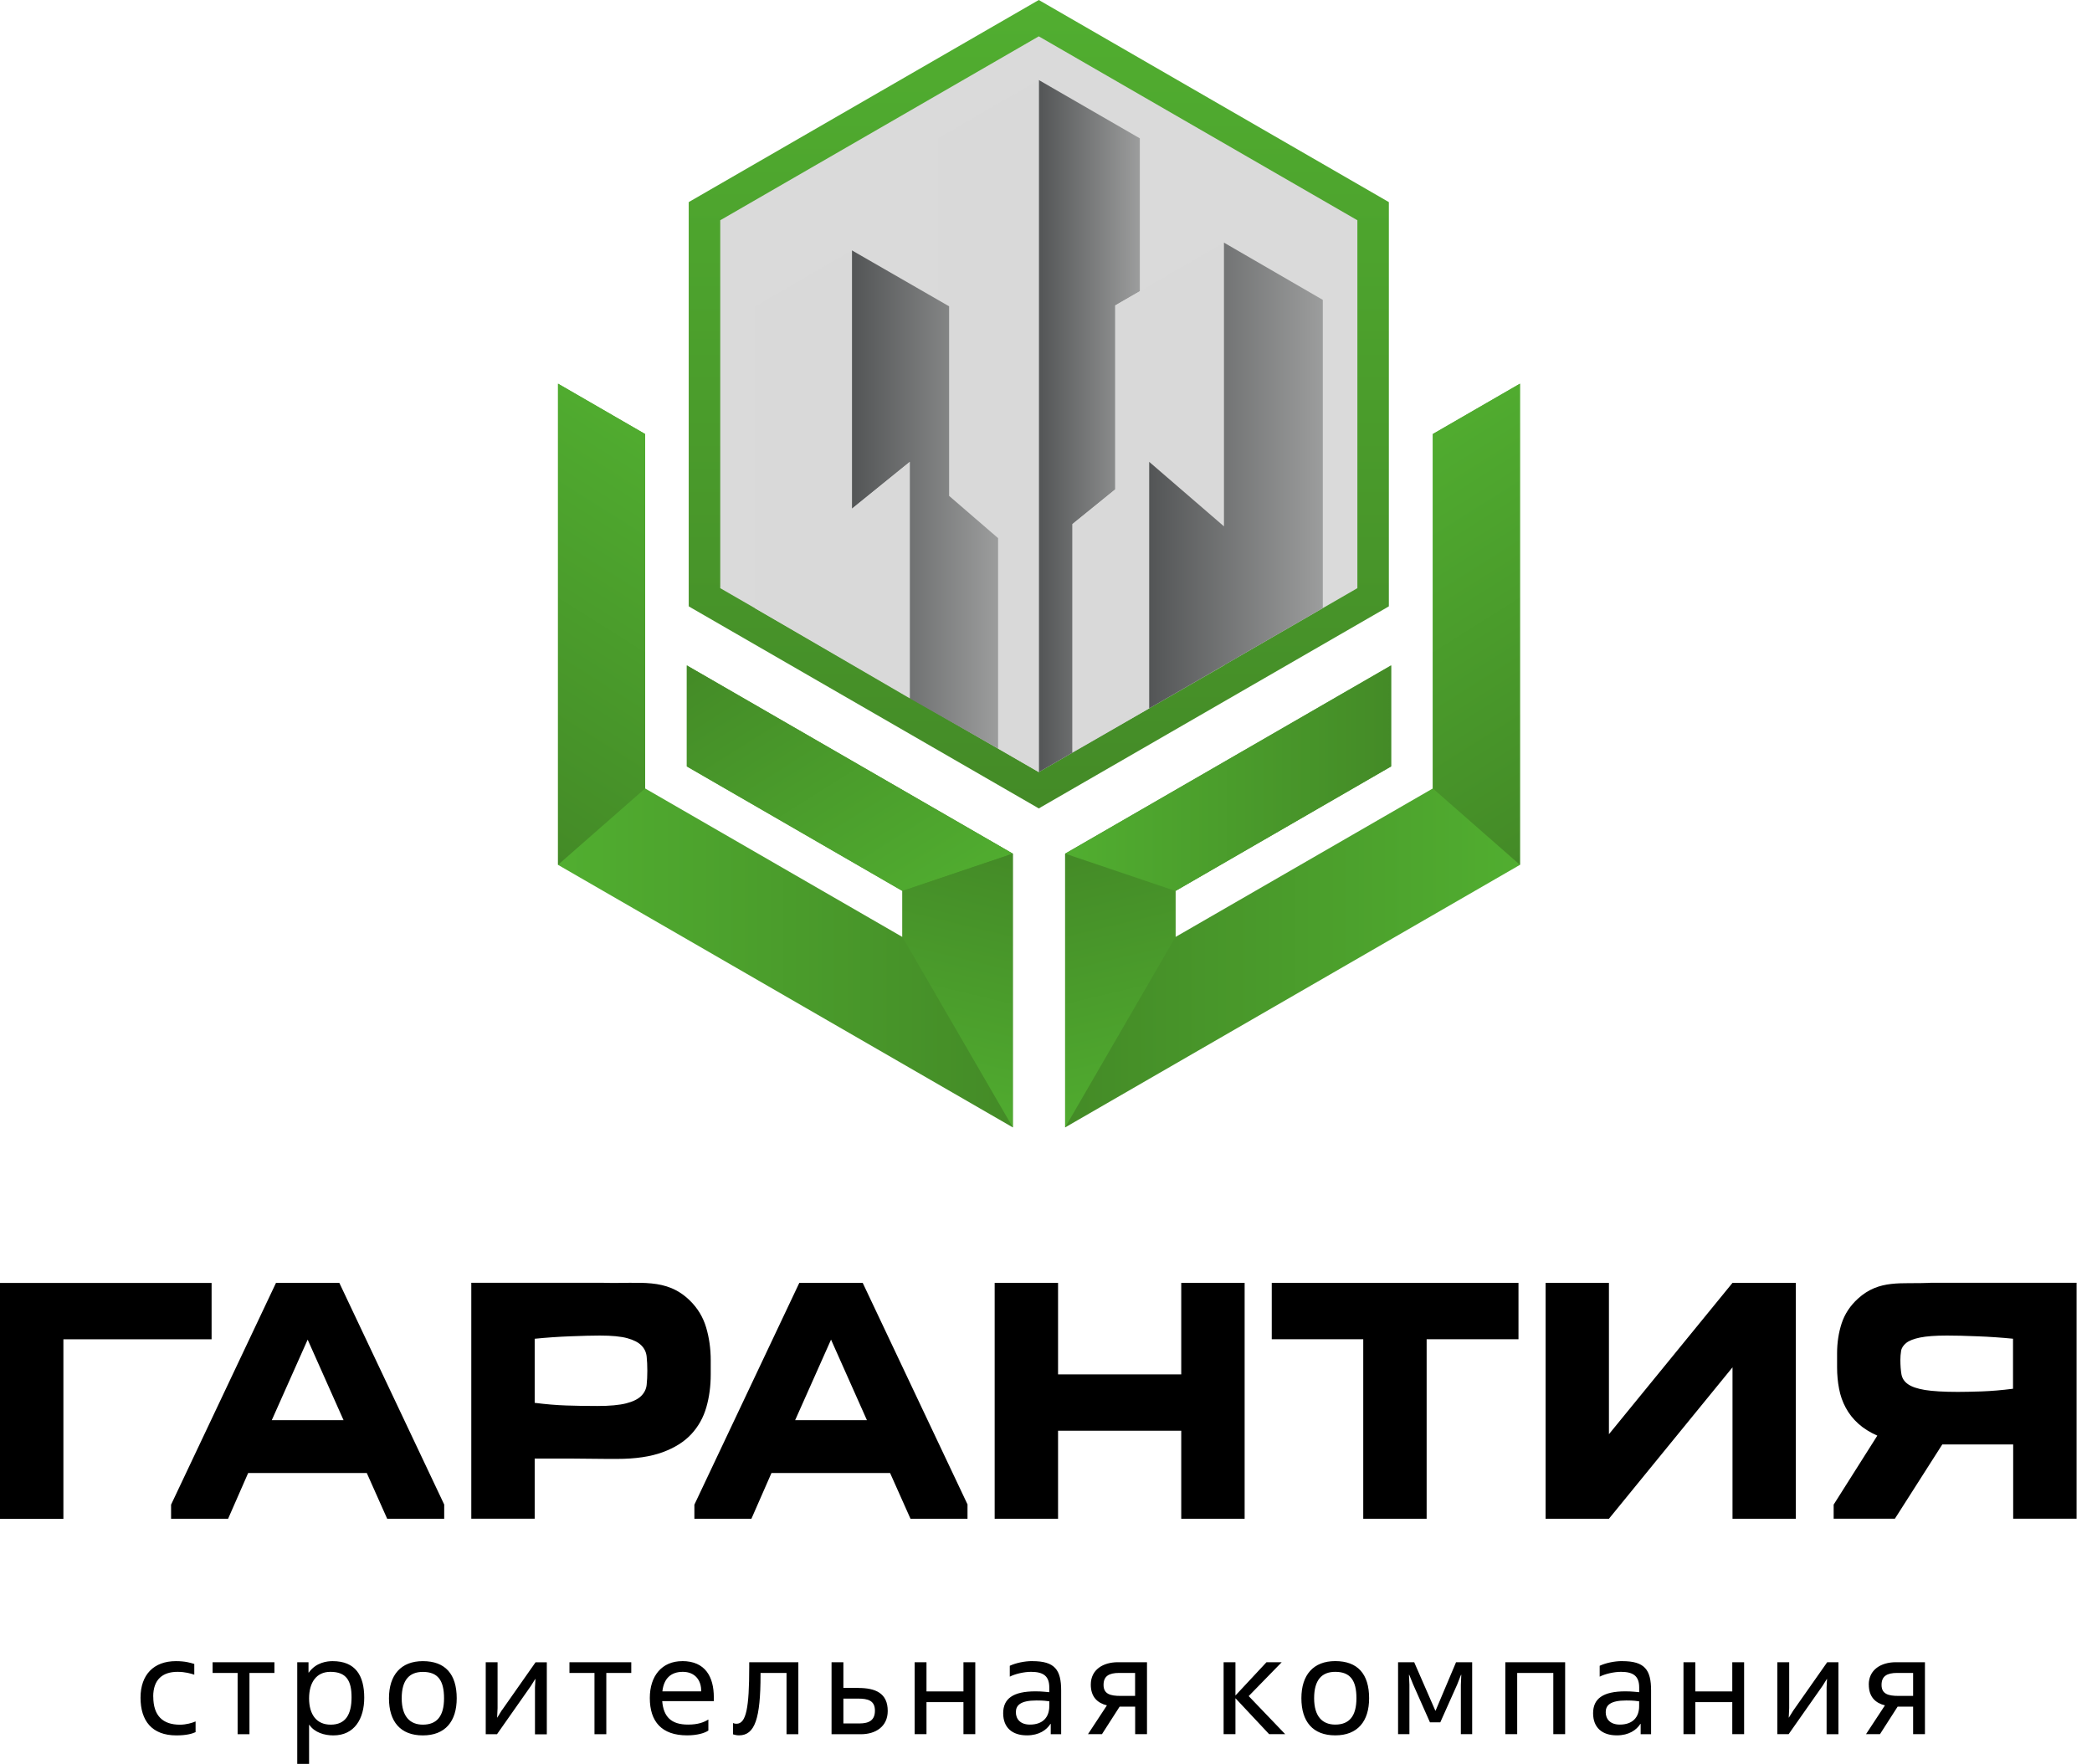 <svg width="102" height="86" viewBox="0 0 102 86" fill="none" xmlns="http://www.w3.org/2000/svg">
<path d="M94.11 62.548C92.706 62.614 91.635 62.364 90.585 63.32C90.209 63.663 89.945 64.064 89.794 64.521C89.645 64.979 89.571 65.466 89.571 65.98V66.664C89.571 67.032 89.604 67.381 89.668 67.71C89.731 68.043 89.838 68.35 89.995 68.639C90.148 68.925 90.352 69.183 90.604 69.411C90.857 69.639 91.165 69.834 91.533 69.996L89.404 73.359V74.046H92.39L94.701 70.425H98.157V74.046H101.248V62.545H94.116L94.11 62.548ZM98.152 67.71C97.613 67.779 97.105 67.823 96.624 67.84C96.143 67.856 95.753 67.864 95.456 67.864C94.769 67.864 94.237 67.831 93.86 67.771C93.484 67.708 93.206 67.614 93.028 67.488C92.849 67.364 92.745 67.202 92.709 67.007C92.676 66.812 92.657 66.578 92.657 66.304C92.657 66.155 92.668 66.01 92.692 65.867C92.714 65.724 92.8 65.595 92.94 65.479C93.083 65.364 93.311 65.276 93.618 65.213C93.929 65.15 94.363 65.117 94.923 65.117C95.325 65.117 95.819 65.128 96.407 65.153C96.998 65.174 97.577 65.216 98.149 65.271V67.708L98.152 67.71ZM84.472 66.666V74.049H87.56V62.548H84.472L78.447 69.927V62.548H75.359V74.049H78.447L84.472 66.666ZM66.468 74.049H69.559V65.295H74.037V62.548H62.007V65.295H66.468V74.049ZM60.685 74.049V62.548H57.594V67.01H51.588V62.548H48.497V74.049H51.588V69.757H57.594V74.049H60.685ZM47.179 73.362L42.063 62.548H38.972L33.856 73.362V74.049H36.637L37.615 71.818H43.398L44.393 74.049H47.173V73.362H47.179ZM38.769 69.243L40.519 65.315L42.269 69.243H38.766H38.769ZM26.073 71.114H27.798C28.386 71.114 28.991 71.131 29.609 71.131H30.09C30.983 71.131 31.722 71.021 32.312 70.804C32.9 70.587 33.367 70.293 33.711 69.919C34.054 69.546 34.296 69.112 34.439 68.614C34.582 68.117 34.653 67.581 34.653 67.01V66.323C34.653 65.762 34.579 65.229 34.431 64.727C34.282 64.224 34.019 63.784 33.639 63.413C32.491 62.284 31.2 62.6 29.439 62.545C27.139 62.545 25.279 62.545 22.979 62.545V74.046H26.07V71.112L26.073 71.114ZM26.073 65.273C26.645 65.216 27.227 65.174 27.815 65.153C28.403 65.13 28.881 65.117 29.249 65.117C29.831 65.117 30.279 65.161 30.587 65.246C30.895 65.331 31.125 65.449 31.271 65.598C31.419 65.746 31.507 65.927 31.529 66.139C31.551 66.35 31.562 66.581 31.562 66.834C31.562 67.087 31.551 67.315 31.529 67.521C31.507 67.727 31.417 67.908 31.263 68.062C31.109 68.216 30.864 68.337 30.532 68.422C30.202 68.507 29.733 68.551 29.125 68.551C28.587 68.551 28.079 68.543 27.598 68.526C27.117 68.51 26.609 68.466 26.07 68.397V65.273H26.073ZM21.661 73.362L16.545 62.548H13.457L8.341 73.362V74.049H11.122L12.1 71.818H17.883L18.878 74.049H21.658V73.362H21.661ZM13.251 69.243L15.001 65.315L16.751 69.243H13.251ZM10.314 62.551H0V74.051H3.091V65.298H10.317V62.551H10.314ZM7.47 82.717C7.47 81.892 7.924 81.513 8.654 81.513C9.034 81.513 9.3 81.596 9.473 81.651V81.129C9.295 81.074 9.039 80.991 8.577 80.991C7.498 80.991 6.852 81.651 6.852 82.774C6.852 83.898 7.407 84.612 8.599 84.612C9.088 84.612 9.371 84.53 9.536 84.453V83.931C9.38 84 9.083 84.09 8.773 84.09C7.94 84.09 7.473 83.656 7.473 82.722L7.47 82.717ZM10.369 81.568H11.586V84.555H12.163V81.568H13.38V81.046H10.366V81.568H10.369ZM16.218 80.991C15.957 80.991 15.413 81.046 15.056 81.549H15.042V81.046H14.493V86H15.07V84.096H15.083C15.336 84.472 15.82 84.612 16.254 84.612C17.287 84.612 17.759 83.794 17.759 82.774C17.759 81.686 17.325 80.991 16.218 80.991ZM16.122 84.088C15.427 84.088 15.07 83.585 15.07 82.807C15.07 82.03 15.427 81.513 16.108 81.513C16.894 81.513 17.141 81.953 17.141 82.752C17.141 83.599 16.844 84.088 16.125 84.088H16.122ZM20.617 80.991C19.551 80.991 18.965 81.665 18.965 82.802C18.965 83.939 19.523 84.612 20.617 84.612C21.71 84.612 22.268 83.926 22.268 82.802C22.268 81.626 21.71 80.991 20.617 80.991ZM20.617 84.088C19.99 84.088 19.586 83.689 19.586 82.802C19.586 81.915 19.957 81.516 20.617 81.516C21.353 81.516 21.65 81.936 21.65 82.802C21.65 83.667 21.306 84.088 20.617 84.088ZM24.471 83.379L24.246 83.744H24.238L24.26 83.283V81.046H23.683V84.555H24.232L25.883 82.203L26.098 81.859H26.106L26.084 82.266V84.558H26.661V81.049H26.111L24.474 83.382L24.471 83.379ZM27.768 81.568H28.985V84.555H29.562V81.568H30.779V81.046H27.765V81.568H27.768ZM33.266 80.991C32.277 80.991 31.683 81.706 31.683 82.788C31.683 83.937 32.26 84.61 33.499 84.61C33.98 84.61 34.351 84.505 34.538 84.376V83.838C34.312 83.975 34.035 84.085 33.546 84.085C32.727 84.085 32.351 83.706 32.288 82.942H34.804V82.755C34.804 81.763 34.392 80.989 33.263 80.989L33.266 80.991ZM32.296 82.464C32.365 81.846 32.703 81.513 33.293 81.513C33.884 81.513 34.203 81.925 34.186 82.464H32.296ZM36.53 81.28C36.53 83.255 36.384 84.044 35.911 84.044C35.843 84.044 35.815 84.038 35.741 84.011V84.56C35.804 84.579 35.906 84.61 36.03 84.61C36.807 84.61 37.082 83.791 37.082 81.651V81.568H38.349V84.555H38.925V81.046H36.53V81.28ZM41.843 82.296H41.121V81.046H40.544V84.555H41.975C42.689 84.555 43.283 84.184 43.283 83.42C43.283 82.555 42.692 82.299 41.846 82.299L41.843 82.296ZM41.898 84.03H41.121V82.818H41.835C42.324 82.818 42.659 82.915 42.659 83.404C42.659 83.851 42.404 84.03 41.895 84.03H41.898ZM46.975 82.467H45.173V81.044H44.596V84.552H45.173V82.989H46.975V84.552H47.552V81.044H46.975V82.467ZM50.336 80.989C49.937 80.989 49.522 81.085 49.234 81.217V81.747C49.508 81.609 49.934 81.513 50.272 81.513C50.899 81.513 51.16 81.741 51.16 82.277V82.505C51.042 82.5 50.844 82.464 50.487 82.464C49.393 82.464 48.912 82.821 48.912 83.53C48.912 84.239 49.36 84.61 50.069 84.61C50.662 84.61 51.025 84.349 51.217 84.052H51.231V84.555H51.739V82.423C51.739 81.412 51.429 80.991 50.336 80.991V80.989ZM51.16 83.184C51.16 83.733 50.838 84.085 50.217 84.085C49.742 84.085 49.531 83.81 49.531 83.481C49.531 83.151 49.745 82.909 50.536 82.909C50.915 82.909 51.039 82.936 51.162 82.95V83.184H51.16ZM53.184 82.137C53.184 82.736 53.509 83.033 53.97 83.148L53.047 84.552H53.728L54.589 83.211H55.347V84.552H55.924V81.044H54.506C53.789 81.044 53.184 81.401 53.184 82.137ZM55.344 81.566V82.686H54.63C54.141 82.686 53.806 82.596 53.806 82.151C53.806 81.73 54.058 81.566 54.569 81.566H55.347H55.344ZM62.493 81.044H61.751L60.237 82.667V81.044H59.66V84.552H60.237V82.799L61.88 84.552H62.663L60.883 82.695L62.493 81.044ZM65.103 80.989C64.037 80.989 63.452 81.662 63.452 82.799C63.452 83.937 64.009 84.61 65.103 84.61C66.196 84.61 66.754 83.923 66.754 82.799C66.754 81.623 66.199 80.989 65.103 80.989ZM65.103 84.085C64.476 84.085 64.073 83.687 64.073 82.799C64.073 81.912 64.444 81.513 65.103 81.513C65.839 81.513 66.136 81.934 66.136 82.799C66.136 83.665 65.793 84.085 65.103 84.085ZM69.996 83.404H69.982L68.952 81.044H68.166V84.552H68.719V82.137L68.697 81.656H68.71L68.903 82.132L69.721 83.975H70.224L71.048 82.132L71.235 81.656H71.249L71.227 82.145V84.552H71.779V81.044H70.993L69.996 83.404ZM73.397 84.552H73.974V81.566H75.735V84.552H76.312V81.044H73.395V84.552H73.397ZM79.096 80.989C78.697 80.989 78.282 81.085 77.996 81.217V81.747C78.271 81.609 78.697 81.513 79.035 81.513C79.661 81.513 79.922 81.741 79.922 82.277V82.505C79.804 82.5 79.606 82.464 79.249 82.464C78.156 82.464 77.675 82.821 77.675 83.53C77.675 84.239 78.123 84.61 78.832 84.61C79.422 84.61 79.788 84.349 79.98 84.052H79.994V84.555H80.502V82.423C80.502 81.412 80.192 80.991 79.098 80.991L79.096 80.989ZM79.92 83.184C79.92 83.733 79.598 84.085 78.977 84.085C78.502 84.085 78.29 83.81 78.29 83.481C78.29 83.151 78.502 82.909 79.293 82.909C79.67 82.909 79.796 82.936 79.92 82.95V83.184ZM84.461 82.467H82.659V81.044H82.082V84.552H82.659V82.989H84.461V84.552H85.038V81.044H84.461V82.467ZM87.45 83.376L87.222 83.742H87.214L87.236 83.28V81.044H86.659V84.552H87.209L88.86 82.2L89.074 81.857H89.08L89.06 82.263V84.555H89.637V81.046H89.088L87.45 83.379V83.376ZM91.118 82.137C91.118 82.736 91.442 83.033 91.904 83.148L90.981 84.552H91.662L92.522 83.211H93.278V84.552H93.855V81.044H92.437C91.723 81.044 91.115 81.401 91.115 82.137H91.118ZM93.278 81.566V82.686H92.563C92.074 82.686 91.739 82.596 91.739 82.151C91.739 81.73 91.992 81.566 92.503 81.566H93.28H93.278Z" fill="black"/>
<path d="M50.51 0.08L33.72 9.773L33.58 9.855V10.017V29.4V29.562L33.72 29.645L50.51 39.335L50.65 39.417L50.787 39.335L67.577 29.645L67.717 29.562V29.4V10.017V9.855L67.577 9.773L50.787 0.08L50.65 0L50.51 0.08Z" fill="url(#paint0_linear_1006_1007)"/>
<path d="M74.108 42.167L51.934 54.968V41.621L67.827 32.444V37.368L57.313 43.44V45.684L69.861 38.442V21.161L74.108 18.707V42.167Z" fill="url(#paint1_linear_1006_1007)"/>
<path d="M57.313 43.44V45.684L51.934 54.968V41.621L57.313 43.44Z" fill="url(#paint2_linear_1006_1007)"/>
<path d="M27.207 42.167L49.382 54.968V41.621L33.488 32.444V37.368L43.999 43.44V45.684L31.454 38.442V21.161L27.207 18.707V42.167Z" fill="url(#paint3_linear_1006_1007)"/>
<path d="M33.488 37.368L44 43.44L49.382 41.621L33.488 32.444V37.368Z" fill="url(#paint4_linear_1006_1007)"/>
<path d="M44 43.44V45.684L49.382 54.968V41.621L44 43.44Z" fill="url(#paint5_linear_1006_1007)"/>
<path d="M69.861 21.161V38.442L74.109 42.167V18.707L69.861 21.161Z" fill="url(#paint6_linear_1006_1007)"/>
<path d="M51.934 41.621L57.313 43.44L67.827 37.368V32.444L51.934 41.621Z" fill="url(#paint7_linear_1006_1007)"/>
<path d="M31.454 21.161V38.442L27.207 42.167V18.707L31.454 21.161Z" fill="url(#paint8_linear_1006_1007)"/>
<path d="M50.648 1.772L58.415 6.256L66.182 10.739V19.707V28.677L58.415 33.161L50.648 37.645L42.884 33.161L35.117 28.677V19.707V10.739L42.884 6.256L50.648 1.772Z" fill="#DADADA"/>
<path d="M52.291 36.686V25.551L54.377 23.861V14.891L55.575 14.199V6.745L50.648 3.901V37.645L55.575 34.801L52.291 36.686Z" fill="url(#paint9_linear_1006_1007)"/>
<path d="M59.118 32.757L56.03 34.537V22.517L59.676 25.663V11.83L54.376 14.891V23.861L52.291 25.551V36.686L59.676 32.444V32.433L59.118 32.757Z" fill="#D9D9D9"/>
<path d="M59.677 25.663L56.031 22.517V34.537L59.119 32.757L60.342 32.051V32.048L64.496 29.65V14.621L59.677 11.83V25.663Z" fill="url(#paint10_linear_1006_1007)"/>
<path d="M45.725 6.745V14.619L46.277 14.935V24.177L48.664 26.238V36.499L48.598 36.461L50.648 37.645V3.901L45.725 6.745Z" fill="#D9D9D9"/>
<path d="M46.276 24.177V14.935L41.537 12.207V24.804L44.356 22.521V34.049L42.334 32.87L44.356 34.049L48.664 36.5V26.238L46.276 24.177Z" fill="url(#paint11_linear_1006_1007)"/>
<path d="M41.538 24.804V12.207L36.799 14.943V29.648L44.357 34.049V22.521L41.538 24.804Z" fill="#D9D9D9"/>
<defs>
<linearGradient id="paint0_linear_1006_1007" x1="50.65" y1="39.417" x2="50.65" y2="0" gradientUnits="userSpaceOnUse">
<stop stop-color="#428927"/>
<stop offset="0.01" stop-color="#448B27"/>
<stop offset="1" stop-color="#51AE30"/>
</linearGradient>
<linearGradient id="paint1_linear_1006_1007" x1="74.108" y1="36.837" x2="51.934" y2="36.837" gradientUnits="userSpaceOnUse">
<stop stop-color="#51AE30"/>
<stop offset="0.99" stop-color="#448B27"/>
<stop offset="1" stop-color="#428927"/>
</linearGradient>
<linearGradient id="paint2_linear_1006_1007" x1="56.033" y1="55.119" x2="52.782" y2="41.472" gradientUnits="userSpaceOnUse">
<stop stop-color="#51AE30"/>
<stop offset="0.99" stop-color="#448B27"/>
<stop offset="1" stop-color="#428927"/>
</linearGradient>
<linearGradient id="paint3_linear_1006_1007" x1="27.207" y1="36.837" x2="49.382" y2="36.837" gradientUnits="userSpaceOnUse">
<stop stop-color="#51AE30"/>
<stop offset="0.99" stop-color="#448B27"/>
<stop offset="1" stop-color="#428927"/>
</linearGradient>
<linearGradient id="paint4_linear_1006_1007" x1="45.126" y1="45.355" x2="36.01" y2="30.881" gradientUnits="userSpaceOnUse">
<stop stop-color="#51AE30"/>
<stop offset="0.99" stop-color="#448B27"/>
<stop offset="1" stop-color="#428927"/>
</linearGradient>
<linearGradient id="paint5_linear_1006_1007" x1="45.283" y1="55.119" x2="48.533" y2="41.472" gradientUnits="userSpaceOnUse">
<stop stop-color="#51AE30"/>
<stop offset="0.99" stop-color="#448B27"/>
<stop offset="1" stop-color="#428927"/>
</linearGradient>
<linearGradient id="paint6_linear_1006_1007" x1="78.562" y1="39.019" x2="67.229" y2="21.023" gradientUnits="userSpaceOnUse">
<stop stop-color="#428927"/>
<stop offset="0.01" stop-color="#448B27"/>
<stop offset="1" stop-color="#51AE30"/>
</linearGradient>
<linearGradient id="paint7_linear_1006_1007" x1="51.934" y1="37.942" x2="67.827" y2="37.942" gradientUnits="userSpaceOnUse">
<stop stop-color="#51AE30"/>
<stop offset="0.99" stop-color="#448B27"/>
<stop offset="1" stop-color="#428927"/>
</linearGradient>
<linearGradient id="paint8_linear_1006_1007" x1="22.753" y1="39.019" x2="34.087" y2="21.023" gradientUnits="userSpaceOnUse">
<stop stop-color="#428927"/>
<stop offset="0.01" stop-color="#448B27"/>
<stop offset="1" stop-color="#51AE30"/>
</linearGradient>
<linearGradient id="paint9_linear_1006_1007" x1="50.648" y1="20.773" x2="55.575" y2="20.773" gradientUnits="userSpaceOnUse">
<stop stop-color="#535556"/>
<stop offset="1" stop-color="#9C9D9D"/>
</linearGradient>
<linearGradient id="paint10_linear_1006_1007" x1="56.031" y1="23.185" x2="64.496" y2="23.185" gradientUnits="userSpaceOnUse">
<stop stop-color="#535556"/>
<stop offset="1" stop-color="#9C9D9D"/>
</linearGradient>
<linearGradient id="paint11_linear_1006_1007" x1="41.537" y1="24.353" x2="48.664" y2="24.353" gradientUnits="userSpaceOnUse">
<stop stop-color="#535556"/>
<stop offset="1" stop-color="#9C9D9D"/>
</linearGradient>
</defs>
</svg>
